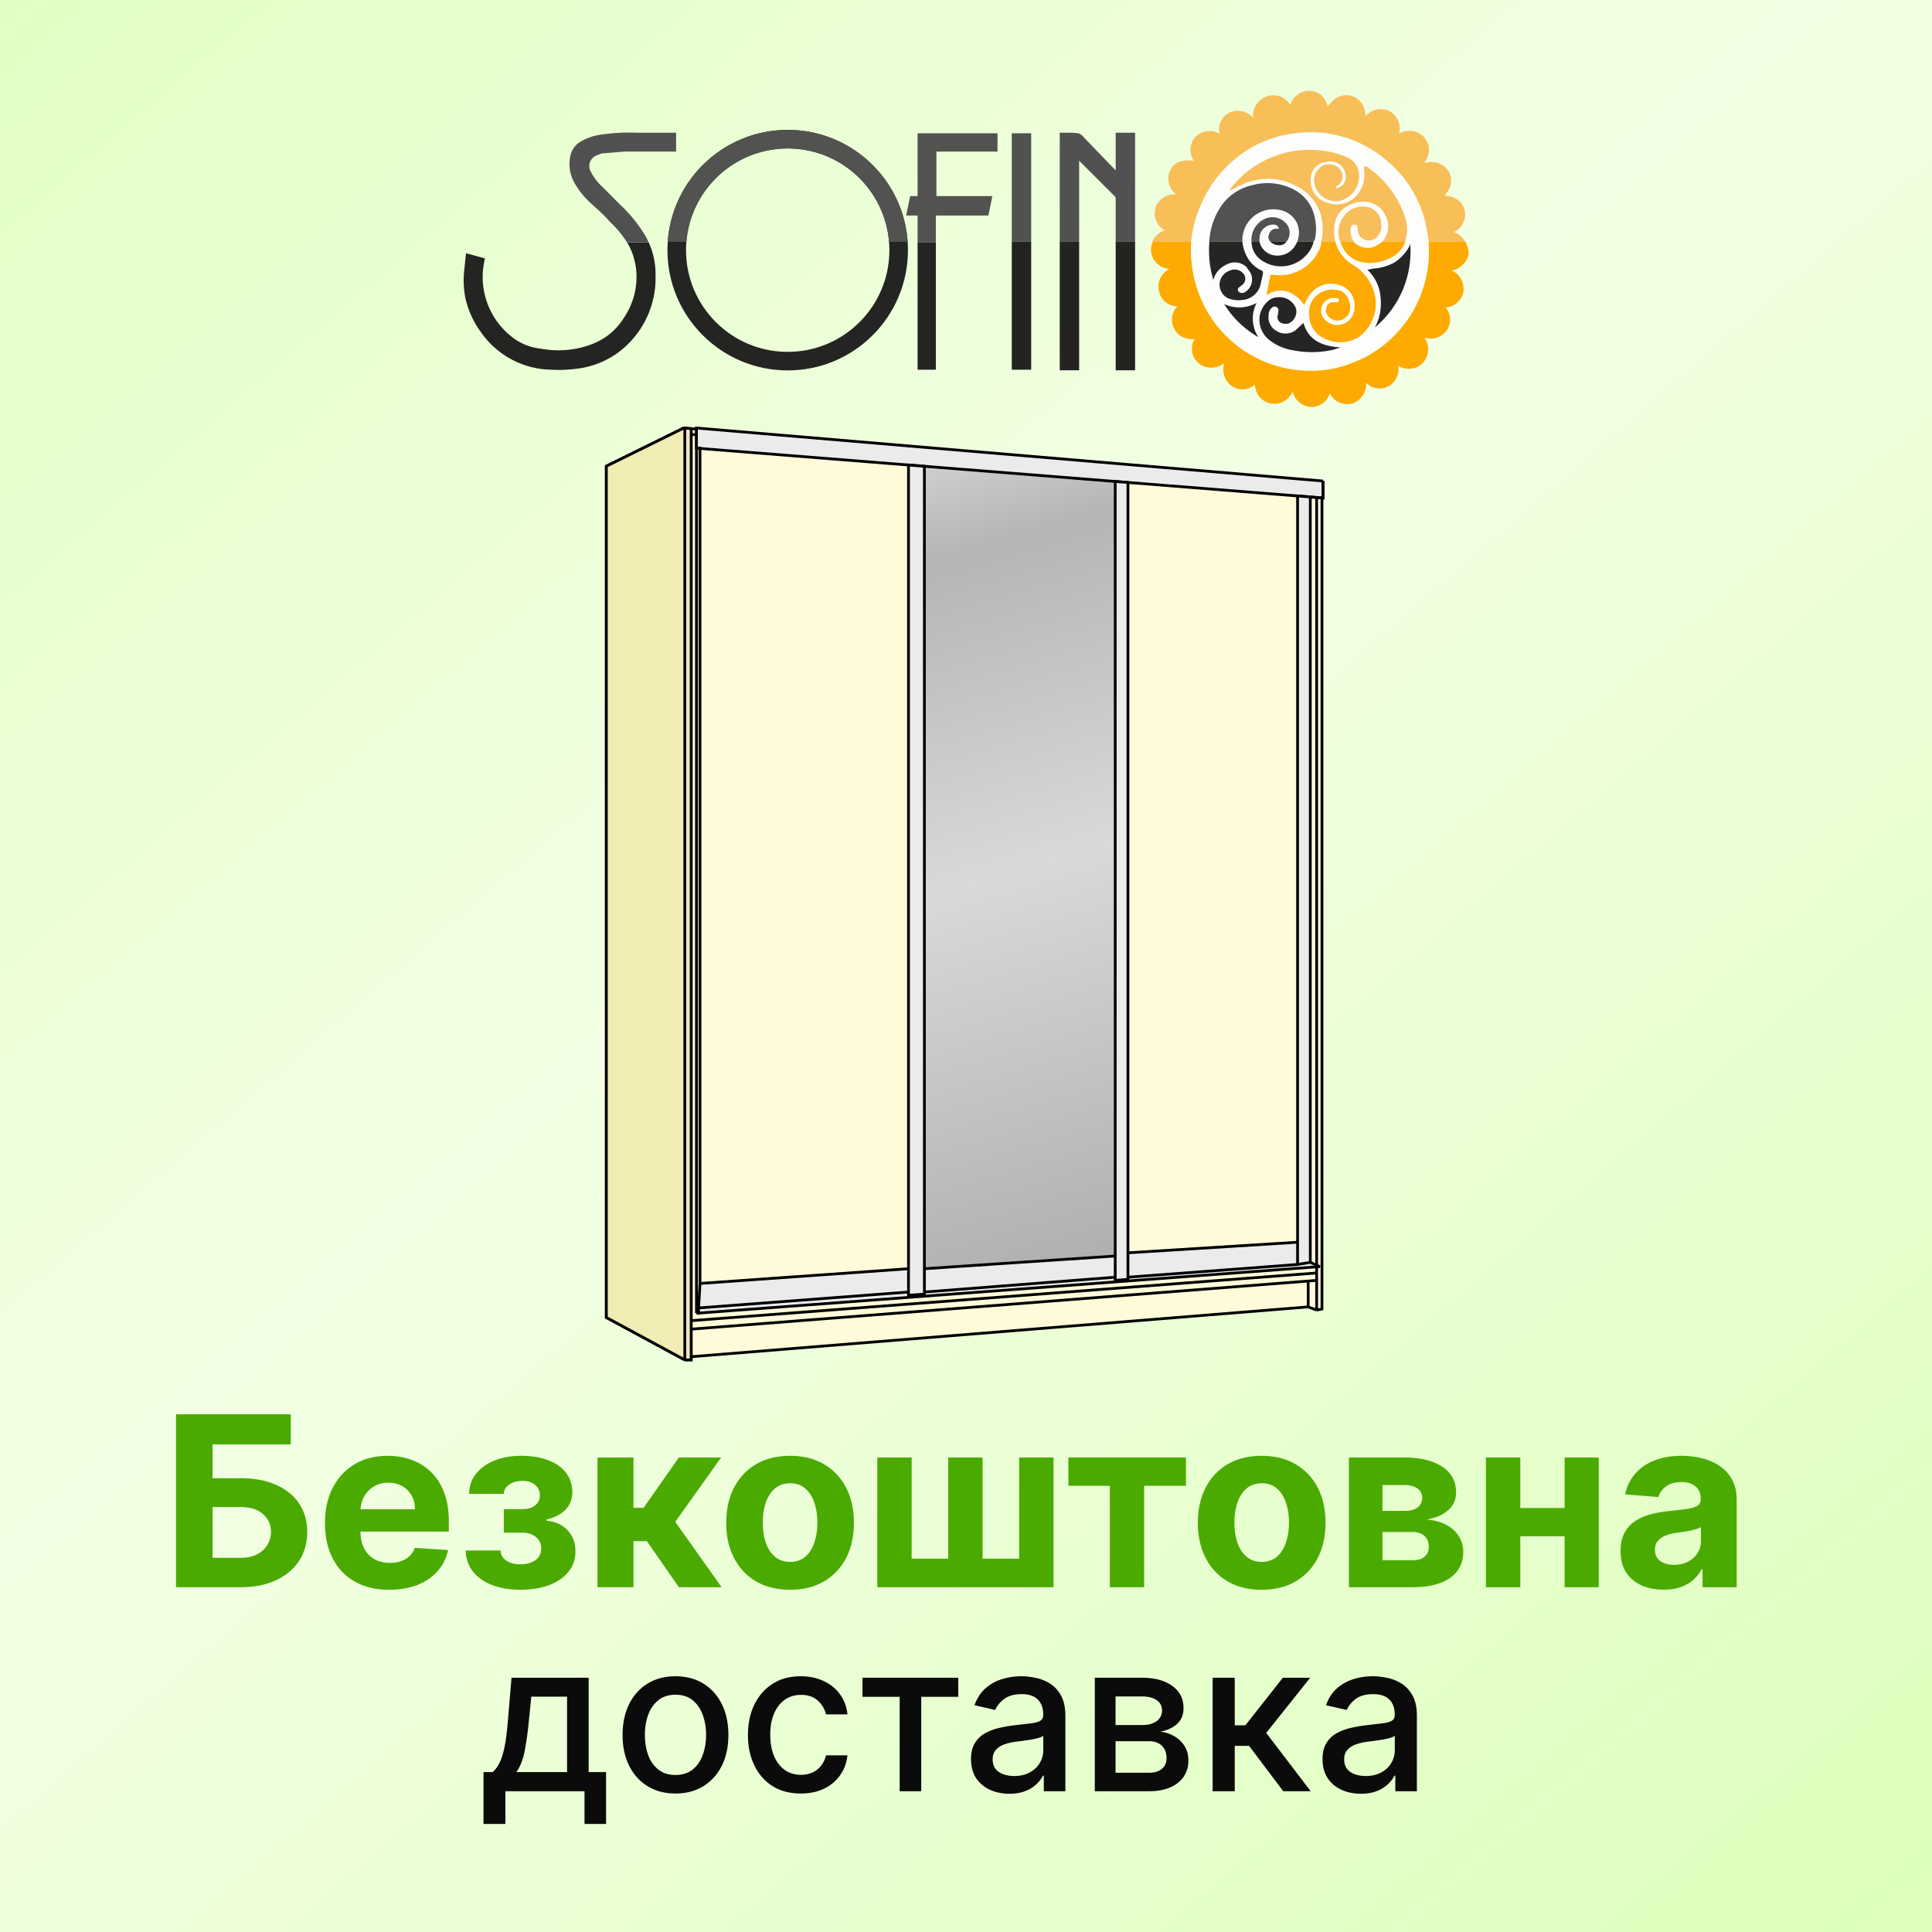 <svg xmlns="http://www.w3.org/2000/svg" width="650" height="650" fill="none" viewBox="0 0 650 650">
  <rect x="0" y="0" width="650" height="650" fill="#808080" stroke="none"/>
  <g clip-path="url(#a)">
    <path fill="#fff" d="M0 0h650v650H0z"/>
    <path fill="url(#b)" d="M0 0h650v658H0z"/>
    <path fill="#FFFBD9" d="M204 443.255V156.841L230.038 144l.356.031 2.14.185 210.442 18.177 1.784.154v277.855l-1.784.356-2.853-1.07-207.589 16.764v1.07h-2.14L204 443.255Z"/>
    <path stroke="#000" stroke-width=".932" d="M230.394 457.522 204 443.255V156.841L230.038 144l.356.031m0 313.491h2.14v-1.07m-2.14 1.07V144.031m2.14 312.421 207.589-16.764m-207.589 16.764v-9.273m207.589-7.491 2.853 1.07m-2.853-1.07v-8.203m2.853 9.273 1.784-.356V162.547l-1.784-.154m0 278.365v-9.987M232.534 144.216l-2.14-.185m2.14.185 210.442 18.177m-210.442-18.177v1.924m210.442 16.253v1.581M232.534 146.14l210.442 17.834M232.534 146.14v298.185m210.442-280.351v264.301m0 2.496-210.442 16.408m210.442-16.408v-2.496m-210.442 18.904v-2.854m0 0 210.442-16.05"/>
    <path fill="#F1EBB4" d="M204 443.255V156.841L230.038 144l.356.031 2.14.185v313.306h-2.14L204 443.255Z"/>
    <path stroke="#000" stroke-width=".932" d="M230.394 457.522 204 443.255V156.841L230.038 144l.356.031m0 313.491h2.14V144.216l-2.14-.185m0 313.491V144.031"/>
    <path fill="url(#c)" stroke="#000" stroke-width=".932" d="M310.648 431.129V156.484l64.916 5.351v263.23l-64.916 6.064Z"/>
    <path fill="#EBEBEB" stroke="#000" stroke-width=".932" d="M445.115 161.834v5.707l-4.28-.34-4.281-.341-57.069-4.538-4.28-.341-64.202-5.105-5.35-.426-70.623-5.616-.714-.057V144l210.799 17.834Z"/>
    <path fill="#EBEBEB" d="M234.316 441.828V150.777l1.189.023v281.008l70.148-4.96V156.45l5.35.426v269.972l64.202-4.28V161.981l4.28.341v259.176l57.069-3.567V166.86l4.281.341v257.507l3.21 1.426-209.015 15.641v.053h-.714Z"/>
    <path stroke="#000" stroke-width=".932" d="M234.316 150.777V144m0 6.777v291.051m0-291.051 1.189.023v281.008m209.61-269.974v5.707l-4.28-.34M234.316 441.828h.714v-1.783m-.714 1.783 209.729-15.694-3.21-1.426m-4.281.713 4.281-.713m-4.281.713v-7.49m0 7.49-57.069 4.28m61.35-4.993V167.201m0 0-4.281-.341v251.071m0 0-57.069 3.567m0 0V162.322l-4.28-.341v260.587m4.28-1.07v8.203m0 0v.714l-4.28.356v-1.07M235.03 440.045l70.623-5.35m-70.623 5.35.475-8.237m70.148 2.887v1.07l5.35-.357v-.713m-5.35 0v-7.847m0 0V156.45l5.35.426v269.972m-5.35 0-70.148 4.96m75.498 2.887 64.202-4.994m-64.202 4.994v-7.847m64.202 2.853v-7.133m0 0-64.202 4.28"/>
    <path fill="#F8BE58" d="M387.652 81.348a6.912 6.912 0 0 1 4.226-3.843 6.532 6.532 0 0 1-2.881-8.262 6.914 6.914 0 0 1 6.722-3.843 6.536 6.536 0 0 1-1.728-8.647c1.344-2.306 3.841-3.075 7.682-2.69a6.54 6.54 0 0 1 .577-8.07 6.718 6.718 0 0 1 8.066-.961 6.34 6.34 0 0 1 3.65-7.302 6.91 6.91 0 0 1 7.682 1.922 6.732 6.732 0 0 1 1.054-4.538 6.72 6.72 0 0 1 3.748-2.764 6.527 6.527 0 0 1 7.683 3.074 6.535 6.535 0 0 1 4.25-4.536 6.53 6.53 0 0 1 6.122 1.078c1.152 1.153 1.92 2.498 2.112 3.843l1.153-1.153a6.333 6.333 0 0 1 6.938-2.378 6.343 6.343 0 0 1 2.281 1.225 6.53 6.53 0 0 1 2.305 4.804v.96a6.718 6.718 0 0 1 8.067-1.921 6.532 6.532 0 0 1 3.265 7.686 6.72 6.72 0 0 1 8.835 1.537 6.533 6.533 0 0 1-.384 8.262l1.344-.192a6.721 6.721 0 0 1 5.186 1.153 6.146 6.146 0 0 1 .96 9.223l-.576.769c3.842.384 6.338 1.921 6.915 5.764a6.534 6.534 0 0 1-3.842 6.533c1.729.577 3.073 1.73 3.842 3.267h-12.293c0-1.537-.384-2.882-.576-4.227a38.817 38.817 0 0 0-13.445-23.058 39.172 39.172 0 0 0-31.115-9.223 37.64 37.64 0 0 0-13.637 4.42 40.15 40.15 0 0 0-16.133 16.14 41.89 41.89 0 0 0-4.802 15.948h-13.253Z"/>
    <path fill="#FEAA01" d="M387.647 81.348h13.252v.96a38.64 38.64 0 0 0 1.537 13.835 39.963 39.963 0 0 0 13.01 19.568 39.942 39.942 0 0 0 21.754 8.87 38.205 38.205 0 0 0 17.862-2.498 39.953 39.953 0 0 0 19.591-16.14 40.369 40.369 0 0 0 5.955-24.595h12.484c.576 1.345 1.152 2.882.96 4.227a5.955 5.955 0 0 1-1.92 3.459 7.683 7.683 0 0 1-3.266 1.921h-.576a6.73 6.73 0 0 1 4.034 7.302 6.527 6.527 0 0 1-5.954 5.188 6.343 6.343 0 0 1 .384 7.686 6.721 6.721 0 0 1-7.491 2.498 6.725 6.725 0 0 1-.768 8.646 6.53 6.53 0 0 1-8.067.769 6.719 6.719 0 0 1-.554 3.968 6.72 6.72 0 0 1-2.711 2.949 6.334 6.334 0 0 1-7.491-1.153 6.92 6.92 0 0 1-4.61 6.918 6.53 6.53 0 0 1-7.682-3.459 6.343 6.343 0 0 1-6.723 4.612 6.727 6.727 0 0 1-5.762-5.188 6.724 6.724 0 0 1-8.259 3.843 6.727 6.727 0 0 1-4.417-6.149 6.337 6.337 0 0 1-7.683.576 6.923 6.923 0 0 1-2.689-7.686l-1.344.769a6.914 6.914 0 0 1-6.915-.576 6.342 6.342 0 0 1-2.113-7.494l.385-.961a6.533 6.533 0 0 1-5.762-10.953 6.33 6.33 0 0 1-3.949-1.419 6.347 6.347 0 0 1-2.198-3.576 6.53 6.53 0 0 1 3.458-7.494l-1.537-.385a6.527 6.527 0 0 1-3.361-2.401 6.542 6.542 0 0 1-1.249-3.94c0-.768.192-1.729.577-2.497h-.192Z"/>
    <path fill="#242423" d="M218.244 81.54a25.77 25.77 0 0 1 2.305 11.144 31.143 31.143 0 0 1-11.14 24.787 29.19 29.19 0 0 1-14.982 6.533c-2.881.384-5.762.576-8.835.384a29.384 29.384 0 0 1-23.816-12.682 30.734 30.734 0 0 1-5.186-11.336 31.136 31.136 0 0 1-.384-9.608l.576-5.572 6.338 1.73-.384 2.113a25.563 25.563 0 0 0 10.372 24.979 18.813 18.813 0 0 0 8.643 3.267c6.338 1.153 12.676.576 18.438-1.922a21.322 21.322 0 0 0 9.604-8.262 24.602 24.602 0 0 0 4.225-16.525c-.384-3.074-1.344-6.34-3.073-9.03h7.299Z"/>
    <path fill="#515151" d="M375.36 81.349V66.938a1.163 1.163 0 0 0-.192-.769c-3.9-3.913-7.805-7.82-11.717-11.721l-.384-.384v27.285h-6.53a3.084 3.084 0 0 1 0-.577V44.648h4.225l2.113.193c.768.384 1.345.768 1.729 1.345L375.36 57.33V44.648h6.53v36.7h-6.53Z"/>
    <path fill="#525251" d="M308.709 81.54v-9.03h-3.842l1.345-6.534h2.497V44.84h26.889v6.149h-20.551v14.987h18.822l-1.344 6.533h-17.67v9.031h-6.339.193Z"/>
    <path fill="#515151" d="M218.247 81.54h-7.298a35.364 35.364 0 0 0-5.762-6.916c-1.921-2.306-4.418-4.42-6.723-6.534a26.893 26.893 0 0 1-5.377-6.917 12.69 12.69 0 0 1-.961-9.607 7.301 7.301 0 0 1 3.073-3.843 18.823 18.823 0 0 1 7.491-2.498 65.278 65.278 0 0 1 11.332-.577h13.445v6.341h-17.286l-6.915.577c-.768 0-1.344.192-2.113.576a3.843 3.843 0 0 0-2.304 5.764 17.473 17.473 0 0 0 3.649 4.804l6.146 6.149a48.024 48.024 0 0 1 8.643 10.76l.96 1.922Z"/>
    <path fill="#232322" d="M346.933 81.348v43.041h-6.531V81.348h6.531Zm9.603 0h6.53v43.233h-6.53V81.348Zm18.823 0h6.53v43.233h-6.53V81.348Z"/>
    <path fill="#242423" d="M308.707 81.54h6.148v42.848h-6.148V81.539Z"/>
    <path fill="#515150" d="M346.933 81.348h-6.531V44.84h6.531v36.508Z"/>
    <path fill="#464645" d="M423.954 81.348h-2.881a7.687 7.687 0 0 1 4.609-7.686 6.147 6.147 0 0 1 7.683 2.306 4.802 4.802 0 0 1-.384 5.572h-5.762a2.498 2.498 0 0 1-.192-2.69 2.69 2.69 0 0 1 2.497-1.537l.768-.192a2.515 2.515 0 0 0-.384-.769 2.107 2.107 0 0 0-1.921-.576 4.61 4.61 0 0 0-4.033 4.611v.96Z"/>
    <path fill="#F8BE59" d="M475.808 81.348h-31.692l-29.77-16.333h-2.881c1.921-5.38 10.372-16.524 28.81-17.293 26.121-.769 34.572 22.097 35.533 33.626Z"/>
    <path fill="#252524" d="M406.664 81.348h35.533l.96.96-1.921 3.843-2.881 2.883-7.682 1.921h-3.842l-.96 3.843-1.921 5.765 3.842-1.922 5.762.96 2.881 1.922 1.92 4.804.961 3.843 3.841 2.882c1.344.577 3.841 2.114 3.841 2.882 0 .769 3.266.385 4.802 0l3.841-.96 2.881-1.922 2.881-1.921 1.921-4.804V97.68l-2.881-4.803-.96-2.883 7.683-1.921 4.801-2.882.961-2.883 2.881-.96v14.41c0 .77-6.339 11.145-9.604 16.333l-13.445 5.765-10.563 2.882-12.485-1.921-18.246-13.451-4.802-4.803V81.348Z"/>
    <path fill="#525251" d="M443.157 81.347h-36.493l.96-8.646 4.802-6.725 4.802-2.883 6.722-1.921h5.762l5.762 1.921 3.842 2.883 2.881 3.843 1.92 5.764-.96 5.764Z"/>
    <path fill="#FEAA02" d="M473.888 81.348h-31.692l-.96 4.803-3.841 2.883-5.762 1.921h-5.763v4.804l-.96 4.804 5.762-1.922 3.842 1.922 3.841 3.843 1.921 5.764 2.881 3.843 3.841 1.921h8.643l4.802-3.843 1.92-2.882.961-5.764v-4.804l-1.921-4.804-1.921-3.843h3.842l5.762-2.882 2.881-2.882 1.921-2.882Z"/>
    <path fill="#FDFDFC" d="M480.605 81.348a39.982 39.982 0 0 1-6.084 24.413 39.956 39.956 0 0 1-19.461 15.938 38.2 38.2 0 0 1-17.862 2.69 39.938 39.938 0 0 1-21.597-8.842 39.965 39.965 0 0 1-12.975-19.404 38.614 38.614 0 0 1-1.921-13.834v-.961a41.324 41.324 0 0 1 4.994-15.756 40.146 40.146 0 0 1 16.134-16.333 37.631 37.631 0 0 1 13.636-4.227 39.167 39.167 0 0 1 30.923 9.03 38.818 38.818 0 0 1 13.445 23.059l.768 4.227Zm-47.825 0a4.804 4.804 0 0 0 .385-5.572 6.146 6.146 0 0 0-7.683-2.114 7.69 7.69 0 0 0-4.418 7.686v.192a7.686 7.686 0 0 0 3.842 6.341 11.519 11.519 0 0 0 14.981-2.498A9.616 9.616 0 0 0 442 81.156l.384-.577a16.936 16.936 0 0 0 0-7.11 13.45 13.45 0 0 0-6.915-9.608 19.2 19.2 0 0 0-14.213-1.536 17.285 17.285 0 0 0-9.795 6.149 23.448 23.448 0 0 0-4.61 12.874v.384a34.016 34.016 0 0 0 .768 10.184l.577 2.306a7.873 7.873 0 0 1 4.417-5.188 5.762 5.762 0 0 1 6.723.768l1.344 1.922a4.999 4.999 0 0 1-2.113 6.725 1.918 1.918 0 0 1-1.344 0 1.334 1.334 0 0 1-.768-.769c0-.192 0-.768.384-.96l.96-.769a2.69 2.69 0 0 0 1.152-1.921 2.688 2.688 0 0 0-.576-1.922 3.84 3.84 0 0 0-4.417-1.153 5.186 5.186 0 0 0-3.65 4.42 5.195 5.195 0 0 0 2.881 4.996c1.537.576 3.074.768 4.61.576a6.919 6.919 0 0 0 6.146-4.612l.961-4.227c0-.576 0-.96-.577-1.153a10.371 10.371 0 0 1-4.801-4.611 13.066 13.066 0 0 1-1.537-5.188 3.083 3.083 0 0 0 0-.577 10.38 10.38 0 0 1 7.683-9.8 10.368 10.368 0 0 1 4.61-.191 8.073 8.073 0 0 1 6.146 4.611 8.273 8.273 0 0 1 0 6.149l-.384.769a6.914 6.914 0 0 1-6.915 3.843 5.952 5.952 0 0 1-5.378-4.612v-1.153a4.613 4.613 0 0 1 4.226-4.612 2.11 2.11 0 0 1 1.92.577l.385.769a2.692 2.692 0 0 1-.769 0 2.494 2.494 0 0 0-2.497 1.729 2.307 2.307 0 0 0 .384 2.69 4.232 4.232 0 0 0 3.074 1.153 2.687 2.687 0 0 0 2.304-1.153Zm18.247 0a9.224 9.224 0 0 0 5.954 6.533c3.169.947 6.57.743 9.603-.576a9.988 9.988 0 0 0 6.147-5.765l.576-2.882a13.465 13.465 0 0 0-.768-6.149 33.243 33.243 0 0 0-12.869-16.525h-.768v.961a10.38 10.38 0 0 1-1.153 6.917 9.026 9.026 0 0 1-10.948 4.42 7.683 7.683 0 0 1-5.762-8.647 5.76 5.76 0 0 1 5.378-5.188 5.188 5.188 0 0 1 5.634 2.374 5.18 5.18 0 0 1 .704 2.046 3.84 3.84 0 0 1-2.881 4.419h-.576l.384-.769c.385 0 .769-.384 1.153-.768a3.845 3.845 0 0 0-.192-4.996 4.992 4.992 0 0 0-5.378-1.153 5.573 5.573 0 0 0-2.881 6.725 7.301 7.301 0 0 0 8.643 5.188 8.645 8.645 0 0 0 6.146-9.607 6.724 6.724 0 0 0-4.418-5.188 31.673 31.673 0 0 0-8.451-2.114 33.79 33.79 0 0 0-30.346 12.874l-.384.577h.192l2.497-1.153a22.461 22.461 0 0 1 12.1-2.69c2.881.384 5.57 1.152 8.067 2.497a15.951 15.951 0 0 1 8.067 9.992c.576 2.882.768 5.765 0 8.647v.96a14.605 14.605 0 0 1-5.949 7.89 14.591 14.591 0 0 1-9.609 2.295h-1.537l-1.344 6.917a7.681 7.681 0 0 1 6.914-1.345 10.567 10.567 0 0 1 5.763 4.611l1.152-2.305a9.215 9.215 0 0 1 6.338-4.804 10.75 10.75 0 0 1 5.186.576 7.302 7.302 0 0 1 4.226 8.071 5.77 5.77 0 0 1-3.842 4.803 5.76 5.76 0 0 1-5.954-1.345 4.416 4.416 0 0 1-.768-5.38 4.227 4.227 0 0 1 4.609-1.921c.577 0 .769.192.769.768 0 .385-.384.577-.769.577h-1.344a1.916 1.916 0 0 0-1.921 1.345 2.882 2.882 0 0 0 .384 3.266 4.223 4.223 0 0 0 4.994 1.153l1.537-1.153a5.189 5.189 0 0 0 .384-5.38 4.802 4.802 0 0 0-2.689-3.074A8.257 8.257 0 0 0 442 100.37a7.877 7.877 0 0 0-1.537 5.764 8.847 8.847 0 0 0 2.881 6.341 12.094 12.094 0 0 0 13.445 1.153 13.837 13.837 0 0 0 5.186-16.333 15.946 15.946 0 0 0-6.915-8.262 12.485 12.485 0 0 1-5.762-7.686 13.837 13.837 0 0 1-.384-5.188 8.458 8.458 0 0 1 2.881-5.765 10.754 10.754 0 0 1 7.491-2.498 7.677 7.677 0 0 1 6.722 4.42 7.689 7.689 0 0 1-1.152 9.223l-.961.576a6.334 6.334 0 0 1-8.258-.576 5.953 5.953 0 0 1-1.153-4.804c0-.768.384-1.153 1.153-1.153.768 0 .96.385 1.152 1.153 0 .961.192 1.922.576 2.498a3.847 3.847 0 0 0 3.169 1.671 3.84 3.84 0 0 0 3.169-1.67 4.812 4.812 0 0 0 .961-3.844 5.764 5.764 0 0 0-4.802-5.764 7.678 7.678 0 0 0-7.683 3.074 8.65 8.65 0 0 0-1.152 8.839v-.192Zm-12.485 27.285-2.689 2.498a5.757 5.757 0 0 1-6.722 0 5.193 5.193 0 0 1-2.305-5.188 2.886 2.886 0 0 1 .961-2.306 1.34 1.34 0 0 1 1.264-.478 1.348 1.348 0 0 1 1.04.862v.769a8.667 8.667 0 0 1-.192 1.153 2.304 2.304 0 0 0 .769 2.498 3.835 3.835 0 0 0 2.881.384 4.421 4.421 0 0 0 2.497-4.996 5.958 5.958 0 0 0-5.955-3.843 5.185 5.185 0 0 0-3.265 1.153 8.46 8.46 0 0 0-3.073 5.573 8.654 8.654 0 0 0 3.842 8.07 16.886 16.886 0 0 0 7.49 3.074c4.446.881 9.027.816 13.445-.192l2.497-.769c-5.762-.384-10.756-2.113-12.485-8.262Zm35.917-26.709-.192.769a14.982 14.982 0 0 1-5.378 5.764 17.854 17.854 0 0 1-6.914 1.922l-1.921.384a14.221 14.221 0 0 1 4.418 9.223c.384 3.459-.192 7.11-1.921 10.184a33.24 33.24 0 0 0 11.908-28.053v-.193Zm-62.614 20.368a32.666 32.666 0 0 0 11.524 11.145 11.342 11.342 0 0 1-.576-11.529 12.091 12.091 0 0 1-10.948.384Z"/>
    <path fill="#242423" fill-rule="evenodd" d="M265.015 118.38c18.896 0 34.213-15.32 34.213-34.218 0-18.898-15.317-34.218-34.213-34.218-18.895 0-34.212 15.32-34.212 34.218 0 18.898 15.317 34.218 34.212 34.218Zm0 6.241c22.342 0 40.453-18.114 40.453-40.459 0-22.345-18.111-40.459-40.453-40.459-22.341 0-40.453 18.114-40.453 40.459 0 22.345 18.112 40.459 40.453 40.459Z" clip-rule="evenodd"/>
    <path fill="#525251" d="M305.376 81.364c-1.437-21.04-18.957-37.66-40.358-37.66-21.401 0-38.921 16.62-40.358 37.66h6.258c1.423-17.59 16.146-31.42 34.1-31.42 17.953 0 32.677 13.83 34.1 31.42h6.258Z"/>
    <path fill="#4BAA00" d="M59.213 534v-58.182h38.608v10.142H71.514v11.364h9.46c4.603 0 8.57.748 11.904 2.244 3.352 1.477 5.937 3.57 7.756 6.279 1.818 2.708 2.727 5.899 2.727 9.573 0 3.656-.909 6.885-2.727 9.688-1.819 2.784-4.404 4.962-7.756 6.534-3.334 1.572-7.301 2.358-11.904 2.358h-21.76Zm12.301-9.886h9.46c2.197 0 4.053-.398 5.569-1.194 1.515-.814 2.66-1.884 3.437-3.21a8.49 8.49 0 0 0 1.193-4.403c0-2.311-.88-4.262-2.642-5.852-1.742-1.61-4.261-2.415-7.557-2.415h-9.46v17.074Zm59.468 10.738c-4.489 0-8.353-.909-11.591-2.727-3.22-1.837-5.701-4.432-7.444-7.784-1.742-3.371-2.613-7.358-2.613-11.96 0-4.489.871-8.428 2.613-11.819 1.743-3.39 4.196-6.032 7.358-7.926 3.182-1.894 6.913-2.841 11.194-2.841 2.878 0 5.558.464 8.039 1.393 2.5.909 4.678 2.282 6.534 4.119 1.875 1.837 3.334 4.148 4.375 6.932 1.042 2.765 1.563 6.003 1.563 9.716v3.323h-36.847v-7.5h25.455c0-1.742-.379-3.286-1.136-4.63a8.144 8.144 0 0 0-3.154-3.154c-1.326-.776-2.869-1.164-4.631-1.164-1.837 0-3.465.426-4.886 1.278a8.957 8.957 0 0 0-3.295 3.381c-.796 1.401-1.203 2.964-1.222 4.687v7.131c0 2.159.398 4.024 1.193 5.596.815 1.572 1.96 2.785 3.438 3.637 1.477.852 3.229 1.278 5.255 1.278 1.345 0 2.576-.189 3.694-.568 1.117-.379 2.073-.947 2.869-1.705.795-.757 1.401-1.685 1.818-2.784l11.193.739c-.568 2.689-1.733 5.038-3.494 7.045-1.742 1.989-3.996 3.542-6.761 4.66-2.747 1.098-5.919 1.647-9.517 1.647Zm25.681-13.21h11.733c.057 1.439.701 2.576 1.932 3.409 1.231.833 2.822 1.25 4.773 1.25 1.97 0 3.627-.454 4.971-1.363 1.345-.929 2.017-2.254 2.017-3.978 0-1.06-.265-1.979-.795-2.755-.53-.796-1.269-1.421-2.216-1.875-.947-.455-2.045-.682-3.295-.682h-6.279v-7.926h6.279c1.875 0 3.314-.436 4.318-1.307 1.023-.871 1.534-1.96 1.534-3.267 0-1.478-.53-2.661-1.591-3.551-1.042-.91-2.453-1.364-4.233-1.364-1.799 0-3.295.407-4.489 1.222-1.174.795-1.78 1.837-1.818 3.125h-11.676c.038-2.614.824-4.877 2.358-6.79 1.553-1.913 3.636-3.39 6.25-4.432 2.633-1.042 5.578-1.563 8.835-1.563 3.561 0 6.629.502 9.205 1.506 2.595.985 4.583 2.396 5.966 4.233 1.401 1.837 2.102 4.025 2.102 6.563 0 2.31-.758 4.242-2.273 5.795-1.515 1.553-3.636 2.661-6.363 3.324v.454c1.799.114 3.428.597 4.886 1.449 1.458.853 2.623 2.027 3.494 3.523.872 1.477 1.307 3.229 1.307 5.256 0 2.708-.795 5.028-2.386 6.96-1.572 1.932-3.75 3.419-6.534 4.46-2.765 1.023-5.938 1.534-9.517 1.534-3.485 0-6.61-.502-9.375-1.505-2.747-1.023-4.934-2.519-6.563-4.489-1.61-1.97-2.462-4.375-2.557-7.216ZM201.017 534v-43.636h12.102v16.931h3.409l11.875-16.931h14.205l-15.426 21.647L242.778 534h-14.375l-10.767-15.483h-4.517V534h-12.102Zm64.794.852c-4.413 0-8.229-.937-11.449-2.812-3.201-1.894-5.672-4.527-7.415-7.898-1.742-3.39-2.613-7.32-2.613-11.79 0-4.507.871-8.447 2.613-11.818 1.743-3.39 4.214-6.023 7.415-7.898 3.22-1.894 7.036-2.841 11.449-2.841s8.22.947 11.421 2.841c3.219 1.875 5.7 4.508 7.443 7.898 1.742 3.371 2.613 7.311 2.613 11.818 0 4.47-.871 8.4-2.613 11.79-1.743 3.371-4.224 6.004-7.443 7.898-3.201 1.875-7.008 2.812-11.421 2.812Zm.057-9.375c2.007 0 3.684-.568 5.028-1.704 1.345-1.156 2.358-2.728 3.04-4.716.701-1.989 1.051-4.252 1.051-6.79 0-2.538-.35-4.801-1.051-6.79-.682-1.988-1.695-3.56-3.04-4.716-1.344-1.155-3.021-1.733-5.028-1.733-2.027 0-3.731.578-5.114 1.733-1.363 1.156-2.396 2.728-3.096 4.716-.682 1.989-1.023 4.252-1.023 6.79 0 2.538.341 4.801 1.023 6.79.7 1.988 1.733 3.56 3.096 4.716 1.383 1.136 3.087 1.704 5.114 1.704Zm29.29-35.113h11.562v34.034h12.301v-34.034h11.563v34.034h12.301v-34.034h11.562V534h-59.289v-43.636Zm64.289 9.517v-9.517h39.546v9.517H384.93V534h-11.534v-34.119h-13.949Zm65.036 34.971c-4.413 0-8.229-.937-11.449-2.812-3.201-1.894-5.672-4.527-7.415-7.898-1.742-3.39-2.613-7.32-2.613-11.79 0-4.507.871-8.447 2.613-11.818 1.743-3.39 4.214-6.023 7.415-7.898 3.22-1.894 7.036-2.841 11.449-2.841s8.22.947 11.42 2.841c3.22 1.875 5.701 4.508 7.444 7.898 1.742 3.371 2.613 7.311 2.613 11.818 0 4.47-.871 8.4-2.613 11.79-1.743 3.371-4.224 6.004-7.444 7.898-3.2 1.875-7.007 2.812-11.42 2.812Zm.057-9.375c2.007 0 3.683-.568 5.028-1.704 1.345-1.156 2.358-2.728 3.04-4.716.701-1.989 1.051-4.252 1.051-6.79 0-2.538-.35-4.801-1.051-6.79-.682-1.988-1.695-3.56-3.04-4.716-1.345-1.155-3.021-1.733-5.028-1.733-2.027 0-3.731.578-5.114 1.733-1.363 1.156-2.396 2.728-3.096 4.716-.682 1.989-1.023 4.252-1.023 6.79 0 2.538.341 4.801 1.023 6.79.7 1.988 1.733 3.56 3.096 4.716 1.383 1.136 3.087 1.704 5.114 1.704ZM453.83 534v-43.636h18.608c5.378 0 9.63 1.022 12.755 3.068 3.125 2.045 4.688 4.952 4.688 8.721 0 2.368-.881 4.338-2.642 5.909-1.762 1.572-4.205 2.633-7.33 3.182 2.614.19 4.839.786 6.676 1.79 1.856.985 3.267 2.263 4.233 3.835.985 1.572 1.477 3.315 1.477 5.228 0 2.481-.662 4.611-1.988 6.392-1.307 1.78-3.229 3.144-5.767 4.091-2.519.947-5.597 1.42-9.233 1.42H453.83Zm11.278-9.062h10.199c1.685 0 3.002-.398 3.949-1.194.966-.814 1.449-1.922 1.449-3.324 0-1.553-.483-2.774-1.449-3.664-.947-.89-2.264-1.336-3.949-1.336h-10.199v9.518Zm0-16.62h7.585c1.212 0 2.245-.17 3.097-.511.871-.36 1.534-.871 1.988-1.534.474-.663.711-1.449.711-2.358 0-1.345-.54-2.396-1.62-3.154-1.079-.757-2.557-1.136-4.431-1.136h-7.33v8.693Zm65.185-.966v9.517h-22.784v-9.517h22.784Zm-18.807-16.988V534h-11.563v-43.636h11.563Zm26.392 0V534h-11.477v-43.636h11.477Zm21.832 44.46c-2.784 0-5.265-.483-7.443-1.449-2.178-.985-3.901-2.434-5.17-4.347-1.25-1.931-1.875-4.337-1.875-7.216 0-2.424.445-4.46 1.335-6.107a10.811 10.811 0 0 1 3.636-3.978c1.534-1.004 3.277-1.761 5.227-2.272a39.75 39.75 0 0 1 6.194-1.08c2.538-.265 4.583-.511 6.136-.739 1.553-.246 2.68-.606 3.381-1.079.7-.474 1.051-1.174 1.051-2.102v-.171c0-1.799-.568-3.191-1.705-4.176-1.117-.985-2.708-1.477-4.772-1.477-2.178 0-3.911.483-5.199 1.449-1.288.947-2.14 2.14-2.557 3.579l-11.193-.909c.568-2.652 1.685-4.943 3.352-6.875 1.667-1.951 3.816-3.447 6.449-4.489 2.651-1.06 5.72-1.591 9.204-1.591 2.425 0 4.745.285 6.961.853 2.234.568 4.214 1.449 5.937 2.642a12.825 12.825 0 0 1 4.119 4.602c1.004 1.856 1.506 4.081 1.506 6.676V534h-11.477v-6.051h-.341a12.321 12.321 0 0 1-2.813 3.608c-1.174 1.023-2.585 1.827-4.233 2.415-1.647.568-3.551.852-5.71.852Zm3.466-8.352c1.78 0 3.352-.351 4.716-1.052 1.364-.719 2.434-1.685 3.21-2.897.777-1.212 1.165-2.586 1.165-4.12v-4.63c-.379.246-.9.473-1.562.682-.644.189-1.374.369-2.188.539-.814.152-1.629.294-2.443.426-.815.114-1.553.218-2.216.313-1.42.208-2.661.54-3.722.994-1.06.455-1.884 1.07-2.471 1.847-.587.757-.881 1.704-.881 2.841 0 1.647.597 2.907 1.79 3.778 1.212.852 2.746 1.279 4.602 1.279Z"/>
    <path fill="#0B0B0B" d="M162.67 613.651V596.2h3.107a9.874 9.874 0 0 0 2.014-2.61c.563-1.011 1.036-2.212 1.417-3.604.397-1.392.729-3.016.994-4.872.265-1.873.497-4.011.696-6.414l1.193-14.243h25.952V596.2h5.866v17.451h-7.258v-11.012h-26.623v11.012h-7.358Zm11.062-17.451h17.052v-25.38h-12.031l-.795 7.88c-.381 4.011-.862 7.491-1.442 10.441-.58 2.933-1.508 5.286-2.784 7.059Zm53.525 7.209c-3.579 0-6.703-.82-9.371-2.461-2.668-1.64-4.74-3.936-6.215-6.885-1.475-2.95-2.212-6.397-2.212-10.341 0-3.961.737-7.424 2.212-10.391 1.475-2.966 3.547-5.27 6.215-6.91 2.668-1.641 5.792-2.461 9.371-2.461 3.58 0 6.704.82 9.372 2.461 2.668 1.64 4.739 3.944 6.214 6.91 1.475 2.967 2.213 6.43 2.213 10.391 0 3.944-.738 7.391-2.213 10.341-1.475 2.949-3.546 5.245-6.214 6.885-2.668 1.641-5.792 2.461-9.372 2.461Zm.025-6.239c2.32 0 4.243-.613 5.767-1.84 1.525-1.226 2.652-2.858 3.381-4.897.746-2.038 1.118-4.283 1.118-6.736 0-2.436-.372-4.673-1.118-6.712-.729-2.055-1.856-3.704-3.381-4.946-1.524-1.243-3.447-1.865-5.767-1.865-2.337 0-4.275.622-5.817 1.865-1.524 1.242-2.659 2.891-3.405 4.946-.729 2.039-1.094 4.276-1.094 6.712 0 2.453.365 4.698 1.094 6.736.746 2.039 1.881 3.671 3.405 4.897 1.542 1.227 3.48 1.84 5.817 1.84Zm42.153 6.239c-3.696 0-6.877-.837-9.545-2.51-2.652-1.691-4.69-4.019-6.115-6.985-1.426-2.967-2.138-6.364-2.138-10.192 0-3.878.729-7.3 2.187-10.267 1.459-2.983 3.513-5.311 6.165-6.985 2.652-1.673 5.775-2.51 9.371-2.51 2.901 0 5.486.538 7.756 1.615 2.27 1.061 4.102 2.553 5.494 4.475 1.408 1.922 2.245 4.168 2.51 6.736h-7.233c-.398-1.789-1.309-3.331-2.735-4.623-1.408-1.293-3.297-1.939-5.667-1.939-2.072 0-3.886.547-5.444 1.641-1.541 1.077-2.743 2.618-3.605 4.623-.861 1.989-1.292 4.342-1.292 7.06 0 2.784.422 5.187 1.268 7.209.845 2.021 2.038 3.587 3.579 4.698 1.558 1.11 3.389 1.665 5.494 1.665 1.408 0 2.684-.257 3.828-.77a7.83 7.83 0 0 0 2.908-2.262c.796-.978 1.351-2.155 1.666-3.53h7.233c-.265 2.469-1.069 4.673-2.411 6.612s-3.14 3.463-5.394 4.574c-2.237 1.11-4.864 1.665-7.88 1.665Zm20.744-32.539v-6.413h32.216v6.413h-12.454v31.769h-7.258V570.87h-12.504Zm49.411 32.614c-2.419 0-4.607-.448-6.562-1.342-1.956-.912-3.505-2.229-4.649-3.953-1.126-1.723-1.69-3.836-1.69-6.339 0-2.154.414-3.927 1.243-5.319a9.173 9.173 0 0 1 3.356-3.306c1.408-.812 2.983-1.426 4.723-1.84a46.925 46.925 0 0 1 5.319-.944l5.569-.647c1.425-.182 2.461-.472 3.107-.87.646-.398.969-1.044.969-1.939v-.174c0-2.171-.613-3.853-1.839-5.046-1.21-1.193-3.016-1.79-5.419-1.79-2.503 0-4.475.555-5.916 1.666-1.426 1.094-2.412 2.312-2.958 3.654l-6.986-1.591c.829-2.32 2.039-4.193 3.63-5.618a14.708 14.708 0 0 1 5.543-3.132c2.088-.663 4.284-.994 6.587-.994 1.525 0 3.141.182 4.848.547 1.723.348 3.331.994 4.822 1.938 1.508.945 2.743 2.296 3.704 4.052.961 1.74 1.442 4.002 1.442 6.787v25.355h-7.259v-5.22h-.298c-.481.961-1.202 1.905-2.163 2.833-.961.928-2.196 1.699-3.704 2.312-1.508.613-3.314.92-5.419.92Zm1.616-5.966c2.055 0 3.812-.406 5.27-1.218 1.475-.812 2.594-1.873 3.356-3.182a8.254 8.254 0 0 0 1.168-4.251v-4.922c-.265.266-.779.514-1.541.746-.746.216-1.599.406-2.56.572-.962.149-1.898.29-2.809.423-.912.116-1.674.215-2.287.298-1.442.182-2.759.489-3.953.92-1.176.43-2.121 1.052-2.833 1.864-.697.795-1.045 1.856-1.045 3.182 0 1.839.68 3.231 2.039 4.176 1.359.928 3.091 1.392 5.195 1.392Zm27.126 5.121v-38.182h15.835c4.309 0 7.722.92 10.241 2.759 2.519 1.823 3.779 4.301 3.779 7.433 0 2.237-.713 4.01-2.138 5.319-1.425 1.309-3.314 2.188-5.668 2.635 1.707.199 3.273.713 4.699 1.541a9.578 9.578 0 0 1 3.43 3.282c.878 1.375 1.317 3.016 1.317 4.921 0 2.022-.522 3.812-1.566 5.37-1.044 1.541-2.56 2.751-4.549 3.629-1.972.862-4.35 1.293-7.134 1.293h-18.246Zm6.985-6.215h11.261c1.84 0 3.281-.439 4.325-1.317 1.044-.879 1.566-2.072 1.566-3.58 0-1.773-.522-3.165-1.566-4.176-1.044-1.027-2.485-1.541-4.325-1.541h-11.261v10.614Zm0-16.058h8.924c1.393 0 2.586-.199 3.58-.597 1.011-.397 1.782-.961 2.312-1.69.547-.746.82-1.624.82-2.635 0-1.475-.605-2.627-1.815-3.455-1.209-.829-2.866-1.243-4.971-1.243h-8.85v9.62Zm32.664 22.273v-38.182h7.432v16.008h3.58l12.603-16.008h9.197l-14.79 18.569 14.964 19.613h-9.222l-11.509-15.263h-4.823v15.263h-7.432Zm49.871.845c-2.419 0-4.607-.448-6.562-1.342-1.956-.912-3.505-2.229-4.649-3.953-1.127-1.723-1.69-3.836-1.69-6.339 0-2.154.414-3.927 1.243-5.319a9.165 9.165 0 0 1 3.356-3.306c1.408-.812 2.982-1.426 4.723-1.84a46.925 46.925 0 0 1 5.319-.944l5.568-.647c1.426-.182 2.461-.472 3.108-.87.646-.398.969-1.044.969-1.939v-.174c0-2.171-.613-3.853-1.839-5.046-1.21-1.193-3.017-1.79-5.419-1.79-2.503 0-4.475.555-5.917 1.666-1.425 1.094-2.411 2.312-2.958 3.654l-6.985-1.591c.829-2.32 2.038-4.193 3.629-5.618a14.72 14.72 0 0 1 5.544-3.132c2.088-.663 4.284-.994 6.587-.994 1.525 0 3.14.182 4.847.547 1.724.348 3.331.994 4.823 1.938 1.508.945 2.742 2.296 3.704 4.052.961 1.74 1.441 4.002 1.441 6.787v25.355h-7.258v-5.22h-.298c-.481.961-1.202 1.905-2.163 2.833-.961.928-2.196 1.699-3.704 2.312-1.508.613-3.314.92-5.419.92Zm1.616-5.966c2.055 0 3.811-.406 5.27-1.218 1.475-.812 2.593-1.873 3.356-3.182a8.264 8.264 0 0 0 1.168-4.251v-4.922c-.265.266-.779.514-1.541.746-.746.216-1.599.406-2.561.572-.961.149-1.897.29-2.809.423-.911.116-1.673.215-2.287.298-1.441.182-2.759.489-3.952.92-1.177.43-2.121 1.052-2.834 1.864-.696.795-1.044 1.856-1.044 3.182 0 1.839.68 3.231 2.039 4.176 1.358.928 3.09 1.392 5.195 1.392Z"/>
  </g>
  <defs>
    <linearGradient id="b" x1="0" x2="622.5" y1="-62.5" y2="658" gradientUnits="userSpaceOnUse">
      <stop stop-color="#DFFFBF"/>
      <stop offset=".469" stop-color="#F2FFE4"/>
      <stop offset="1" stop-color="#DFB"/>
    </linearGradient>
    <linearGradient id="c" x1="302.445" x2="384.838" y1="145.071" y2="423.995" gradientUnits="userSpaceOnUse">
      <stop stop-color="#D9D9D9"/>
      <stop offset=".157" stop-color="#B5B5B5"/>
      <stop offset=".526" stop-color="#D9D9D9"/>
      <stop offset="1" stop-color="#AEAEAE"/>
    </linearGradient>
    <clipPath id="a">
      <path fill="#fff" d="M0 0h650v650H0z"/>
    </clipPath>
  </defs>
</svg>
